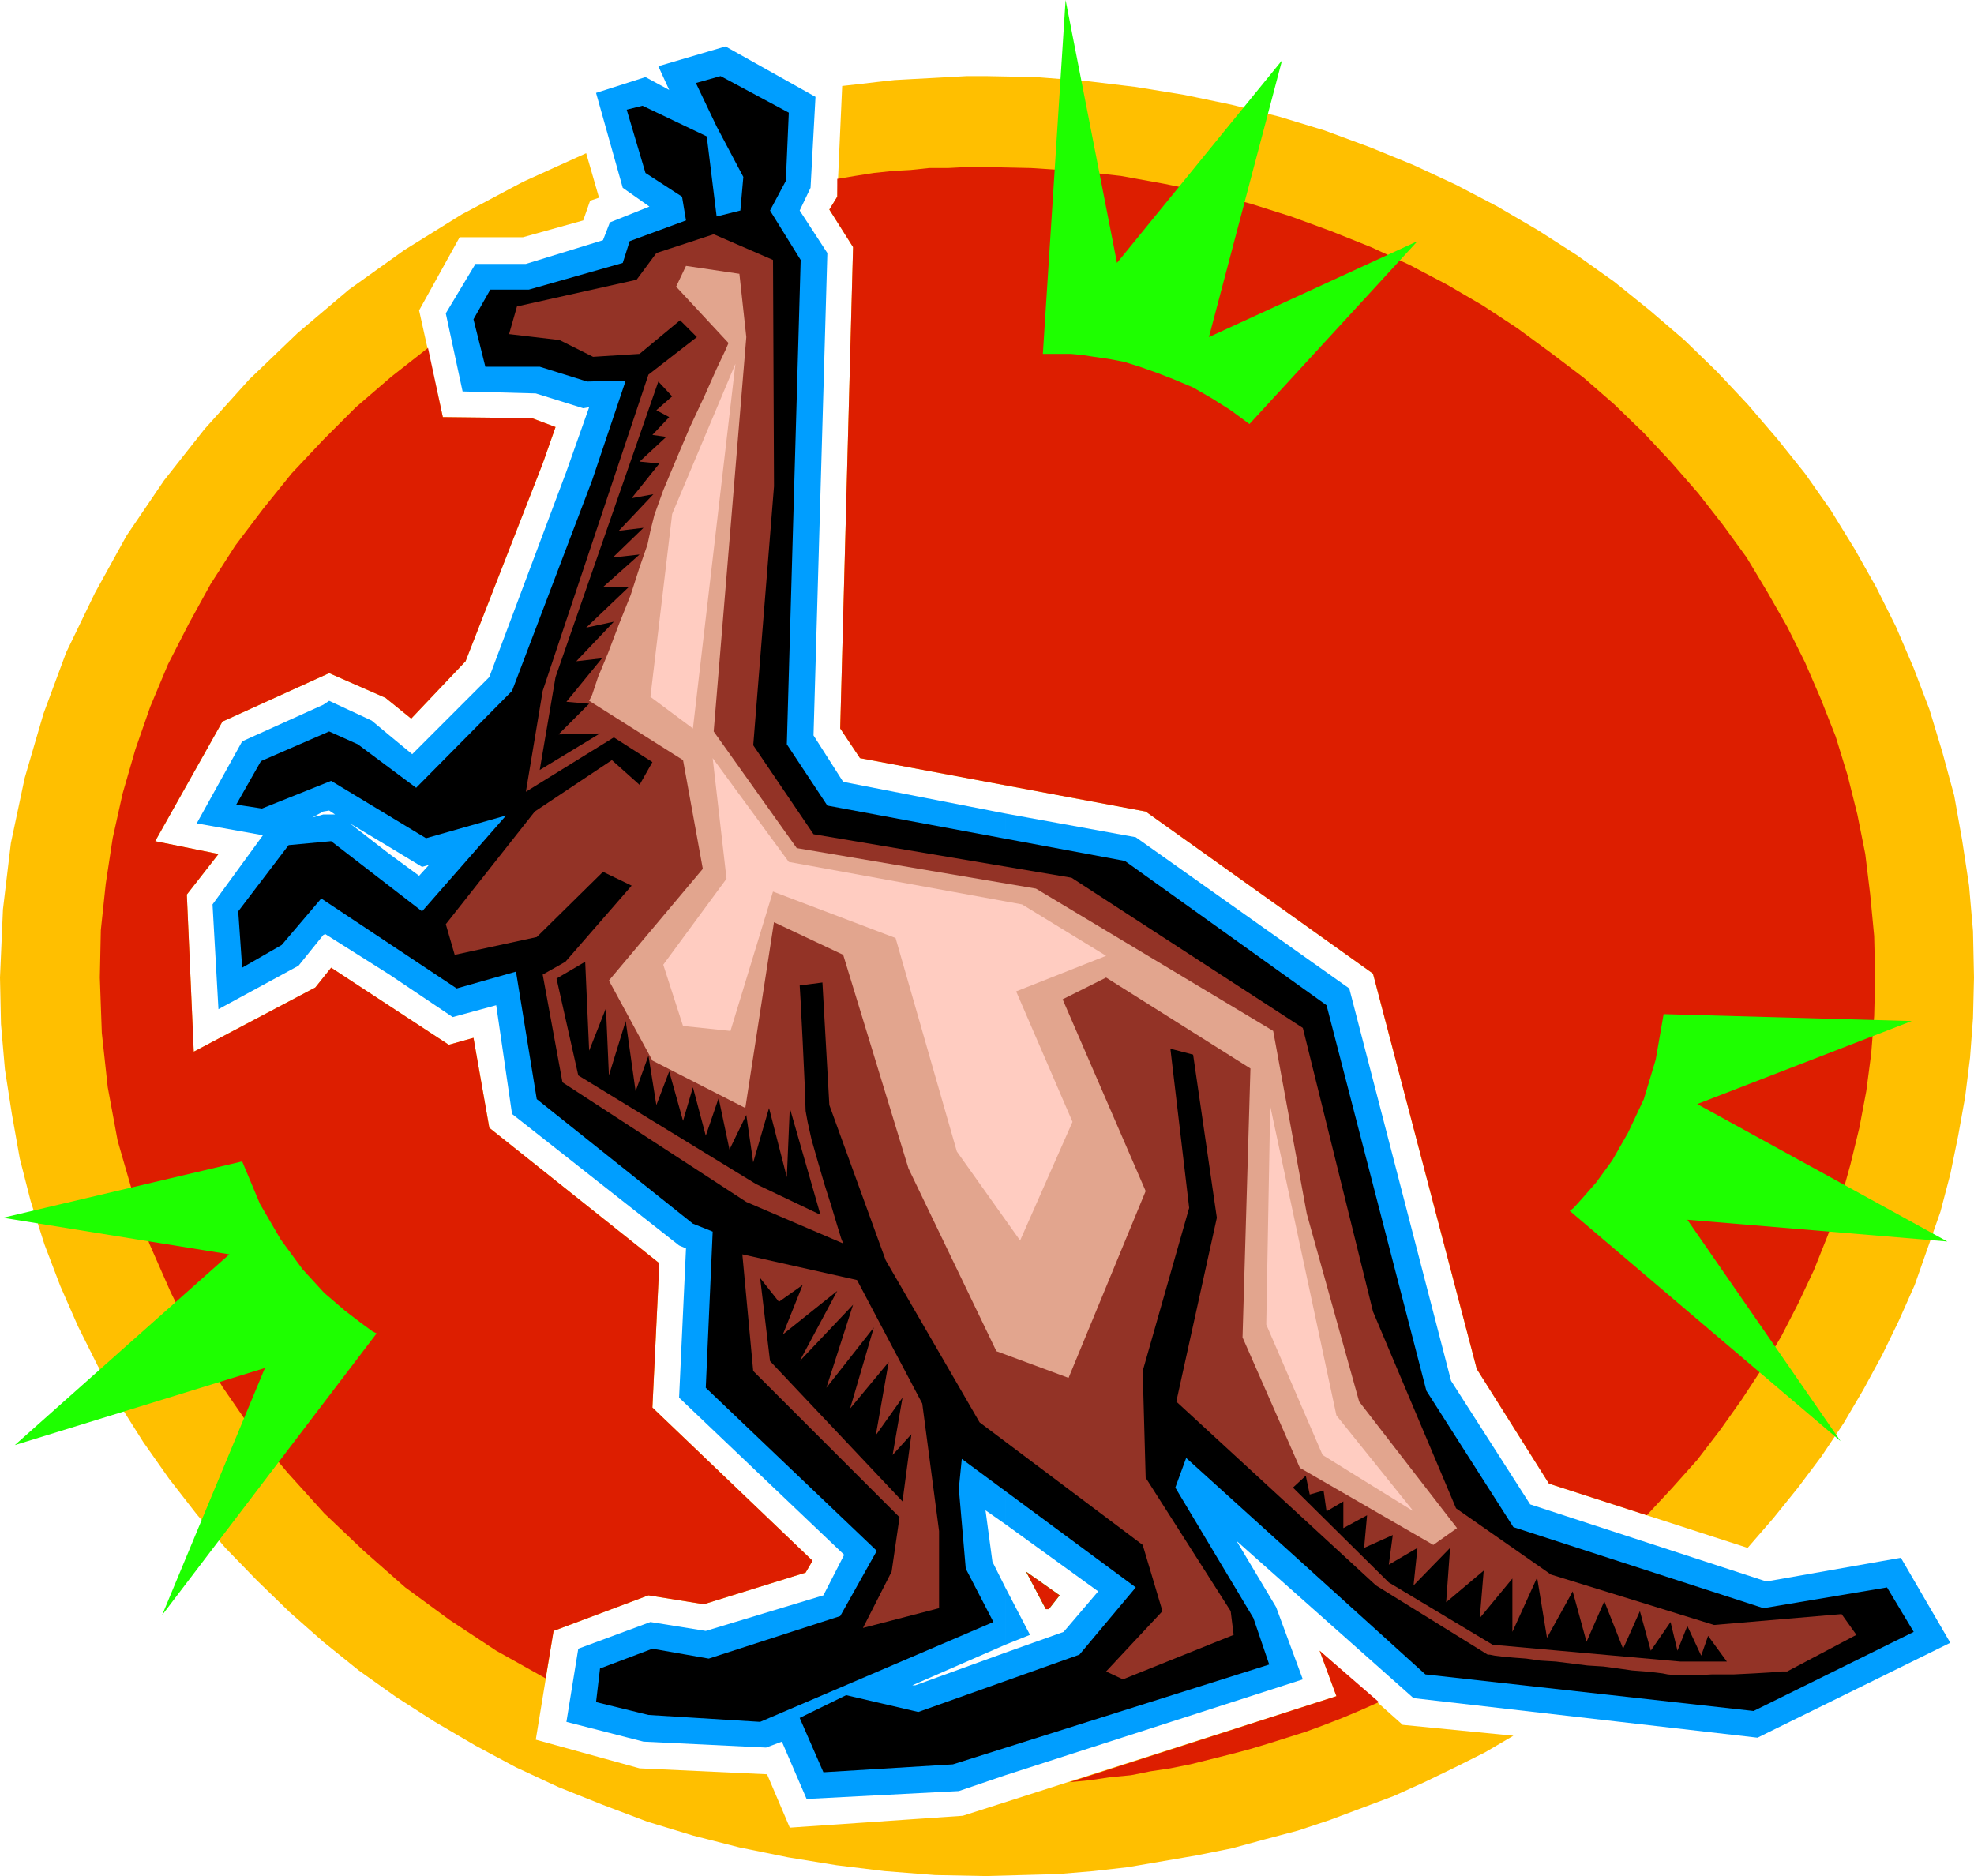 <svg xmlns="http://www.w3.org/2000/svg" fill-rule="evenodd" height="1.898in" preserveAspectRatio="none" stroke-linecap="round" viewBox="0 0 1997 1898" width="1.997in"><style>.pen1{stroke:none}.brush3{fill:#000}.brush4{fill:#933326}.brush6{fill:#ffbf00}.brush7{fill:#1eff00}</style><path class="pen1" d="m1017 1672 59-21 35-41-94-68V823l132 24 216 153 103 397 80 125 239 78 136-24 50 86-195 96-348-40-179-159 40 67 27 73-301 97v-124zm0-66v58l25-10-25-48zm-94 99h3l91-33v124l-47 16-154 8-25-58-16 6-124-6-78-20 12-74 73-27 56 9 119-36 21-41-167-159 7-151-7-3-169-133-16-110-44 12-64-43V864l30 22 10-11-7 2-33-20V744l23 19 78-78 78-208 23-65-6 1-48-15-74-2-17-79 30-50h51l78-24 7-18 40-16-27-19-27-96 50-16 24 13-11-24 68-20 91 51-5 92-11 23 28 43-14 488 30 47 164 32v719l-20-14 7 52 13 26v58l-94 41zM394 744v113l-40-24 40 31v122l-65-41-2 1V824h12l-6-4-6 1V713l6-4 43 20 18 15zm-67-31v108l-11 6 11-3v122l-25 31-81 44-6-106 51-70-67-12 46-83 82-37z" style="fill:#009eff"/><path class="pen1 brush3" d="m479 323 17-30h39l95-27 7-22 57-21-4-24-37-24-19-64 16-4 65 31 10 81 24-6 3-34-27-51-21-44 25-7 69 37-3 69-16 30 31 50-14 490 41 62 301 56 204 146 101 390 88 138 253 82 125-21 27 45-162 80-332-37-242-219-11 30 79 132 16 47-320 101-131 8-24-55 47-23 73 17 163-58 57-68-176-130-3 30 7 81 28 54-236 101-113-7-53-13 4-34 53-20 57 10 133-43 37-66-173-165 7-158-20-8-158-126-21-129-60 17-137-91-40 47-40 23-4-57 51-67 43-4 92 71 85-97-81 23-96-58-70 28-26-4 25-44 69-30 29 13 59 44 97-98 81-213 34-101-39 1-48-15h-55l-12-48z"/><path class="pen1 brush4" d="m523 310-8 28 51 6 34 17 47-3 41-34 17 17-49 38-107 320-17 102 89-55 39 25-13 23-28-25-78 52-90 114 9 31 83-18 67-66 29 14-67 77-23 13 20 109 186 121 98 42-2-5-4-13-6-20-7-22-7-24-6-21-4-18-2-11-1-28-2-43-2-39-1-17 23-3 7 124 57 157 95 164 165 124 20 67-57 61 17 8 112-45-3-24-86-135-3-108 47-165-19-161 23 6 24 165-41 186 202 186 113 70h2l5 1 8 1 11 1 13 1 14 2 16 1 16 2 16 2 16 1 15 2 14 2 13 1 10 1 8 1 5 1 10 1h16l19-1h22l20-1 17-1 12-1h5l70-37-15-21-129 11-165-51-96-67-84-199-71-287-234-152-261-44-61-90 21-262-1-229-60-26-58 19-20 27-121 27z"/><path class="pen1 brush4" d="m751 1269 11 118 148 148-8 55-29 57 77-20v-78l-17-129-66-125-116-26z"/><path class="pen1" style="fill:#e2a58e" d="m694 269-10 21 53 57-3 7-9 19-12 27-15 32-14 33-13 31-9 25-4 16-3 14-8 23-9 28-12 30-11 29-10 24-6 18-3 6 95 60 20 110-95 113 44 81 94 48 29-188 70 33 66 216 89 185 73 27 78-189-84-194 44-22 146 92-8 272 58 132 135 78 24-17-99-128-53-190-34-185-240-144-242-41-84-118 33-399-7-64-54-8z"/><path class="pen1 brush6" d="m593 155-64 29-62 33-58 36-56 40-52 44-49 47-45 50-41 52-38 56-32 58-29 60-23 62-19 65-14 66-8 67-3 69 1 47 4 46 7 45 8 45 11 43 14 44 16 42 18 41 20 40 22 39 24 38 26 37 28 36 29 34 32 33 33 32 34 30 36 29 38 27 39 25 41 24 41 22 43 20 45 18 45 17 46 14 47 12 49 10 49 8 49 6 51 4 51 1 37-1 36-1 36-3 35-4 35-6 35-6 35-7 33-9 34-9 33-11 32-12 32-12 31-14 31-15 30-15 29-17-112-11-84-75 17 46-378 121-175 12-23-54-129-6-105-29 18-110 96-36 56 9 103-32 7-12-162-155 7-146-172-137-16-91-25 7-119-78-16 20-123 65-7-159 32-41-64-13 68-121 108-49 57 25 26 21 55-58 78-200 13-37-24-9-90-1-24-108 41-74h64l61-17 7-20 9-3-13-45z"/><path class="pen1 brush6" d="M997 77h-19l-18 1-18 1-19 1-18 1-18 2-17 2-18 2-5 112-8 13 24 38-13 487 20 30 289 54 230 164 105 400 73 116 201 65 26-30 25-31 24-32 22-33 20-34 19-35 17-35 16-36 13-37 13-37 10-38 8-39 7-39 5-40 3-40 1-41-1-47-4-46-7-46-8-45-12-44-13-43-16-42-18-42-20-40-22-39-24-39-26-37-28-35-30-35-31-33-33-32-35-30-36-29-38-27-39-25-41-24-42-22-43-20-44-18-46-17-46-14-48-12-48-10-49-8-50-6-51-4-51-1z"/><path class="pen1 brush7" d="m1072 1614-34-24 20 38h3l11-14z"/><path class="pen1" d="m1082 1803 21-2 20-3 21-2 20-4 20-3 20-4 20-5 20-5 19-5 20-6 19-6 19-6 19-7 18-7 19-8 18-8-60-52 17 46-270 87zM433 352l-37 29-36 31-33 33-32 34-29 36-28 37-25 39-22 40-21 41-18 43-15 43-13 45-10 45-7 46-5 47-1 48 2 56 6 55 10 54 15 52 17 52 22 50 24 48 28 47 31 45 35 42 37 41 40 38 42 37 45 33 47 31 50 28 8-48 96-36 56 9 103-32 7-12-162-155 7-146-172-137-16-91-25 7-119-78-16 20-123 65-7-159 32-41-64-13 68-121 108-49 57 25 26 21 55-58 78-200 13-37-24-9-90-1-15-70zm564-183h-19l-19 1h-19l-19 2-18 1-19 2-19 3-18 3v18l-8 13 24 38-13 487 20 30 289 54 230 164 105 400 73 116 99 32 26-28 25-28 23-30 22-31 21-32 19-32 17-33 16-34 14-35 13-36 10-36 9-37 7-37 5-38 3-38 1-39-1-42-4-42-5-41-8-40-10-40-12-39-15-38-16-37-18-36-20-35-21-35-24-33-25-32-27-31-28-30-30-29-31-27-33-25-34-25-35-23-36-21-38-20-39-18-40-16-41-15-41-13-43-11-44-9-44-8-45-5-46-3-46-1zm75 1445-34-24 20 38h3l11-14z" style="fill:#dd1e00"/><path class="pen1 brush3" d="m592 973-29 17 22 98 180 110 65 31-31-108-3 70-18-70-16 55-7-48-17 35-11-52-13 38-13-49-10 34-14-50-13 34-8-50-13 36-10-71-17 55-3-68-17 43-4-90zm74-587L562 685l-16 94 61-37-42 1 31-31-23-2 36-44-26 3 38-40-28 6 43-41h-26l37-33-27 3 31-30-25 3 35-37-22 4 28-35-20-2 27-25-14-2 17-18-13-7 16-14-14-15zm103 907 10 84 134 142 9-68-19 21 10-58-27 38 13-74-39 47 24-82-48 61 27-84-54 57 38-71-55 44 20-50-24 17-19-24zm539 212 97 96 105 63 190 17h47l-19-26-7 20-14-30-10 25-7-29-20 29-11-40-17 38-19-48-18 41-14-51-26 47-10-61-25 55v-54l-33 40 4-48-38 32 4-55-37 38 4-38-29 17 4-30-29 13 3-33-24 13v-27l-17 10-3-21-14 4-4-19-13 12z"/><path class="pen1" d="m701 737 43-369-64 152-22 185 43 32zm20 30 77 105 236 43 85 52-91 36 57 132-53 120-64-90-62-216-124-47-43 141-48-5-20-62 64-87-14-122zm564 352-4 221 57 132 92 57-78-97-67-313z" style="fill:#ffccc1"/><path class="pen1 brush7" d="m1683 1026 251 7-217 84 253 139-263-22 155 224-274-233 4-3 9-10 14-16 16-22 16-28 16-34 12-40 8-46zM245 1175 3 1232l229 37-217 193 253-78-104 250 217-285-4-2-11-8-17-13-21-18-22-24-22-30-21-36-18-43zm1019-746 170-185-211 97 74-280-167 205-52-266-23 358h28l11 1 13 2 14 2 16 3 16 5 17 6 18 7 19 8 19 11 19 12 19 14z"/></svg>
